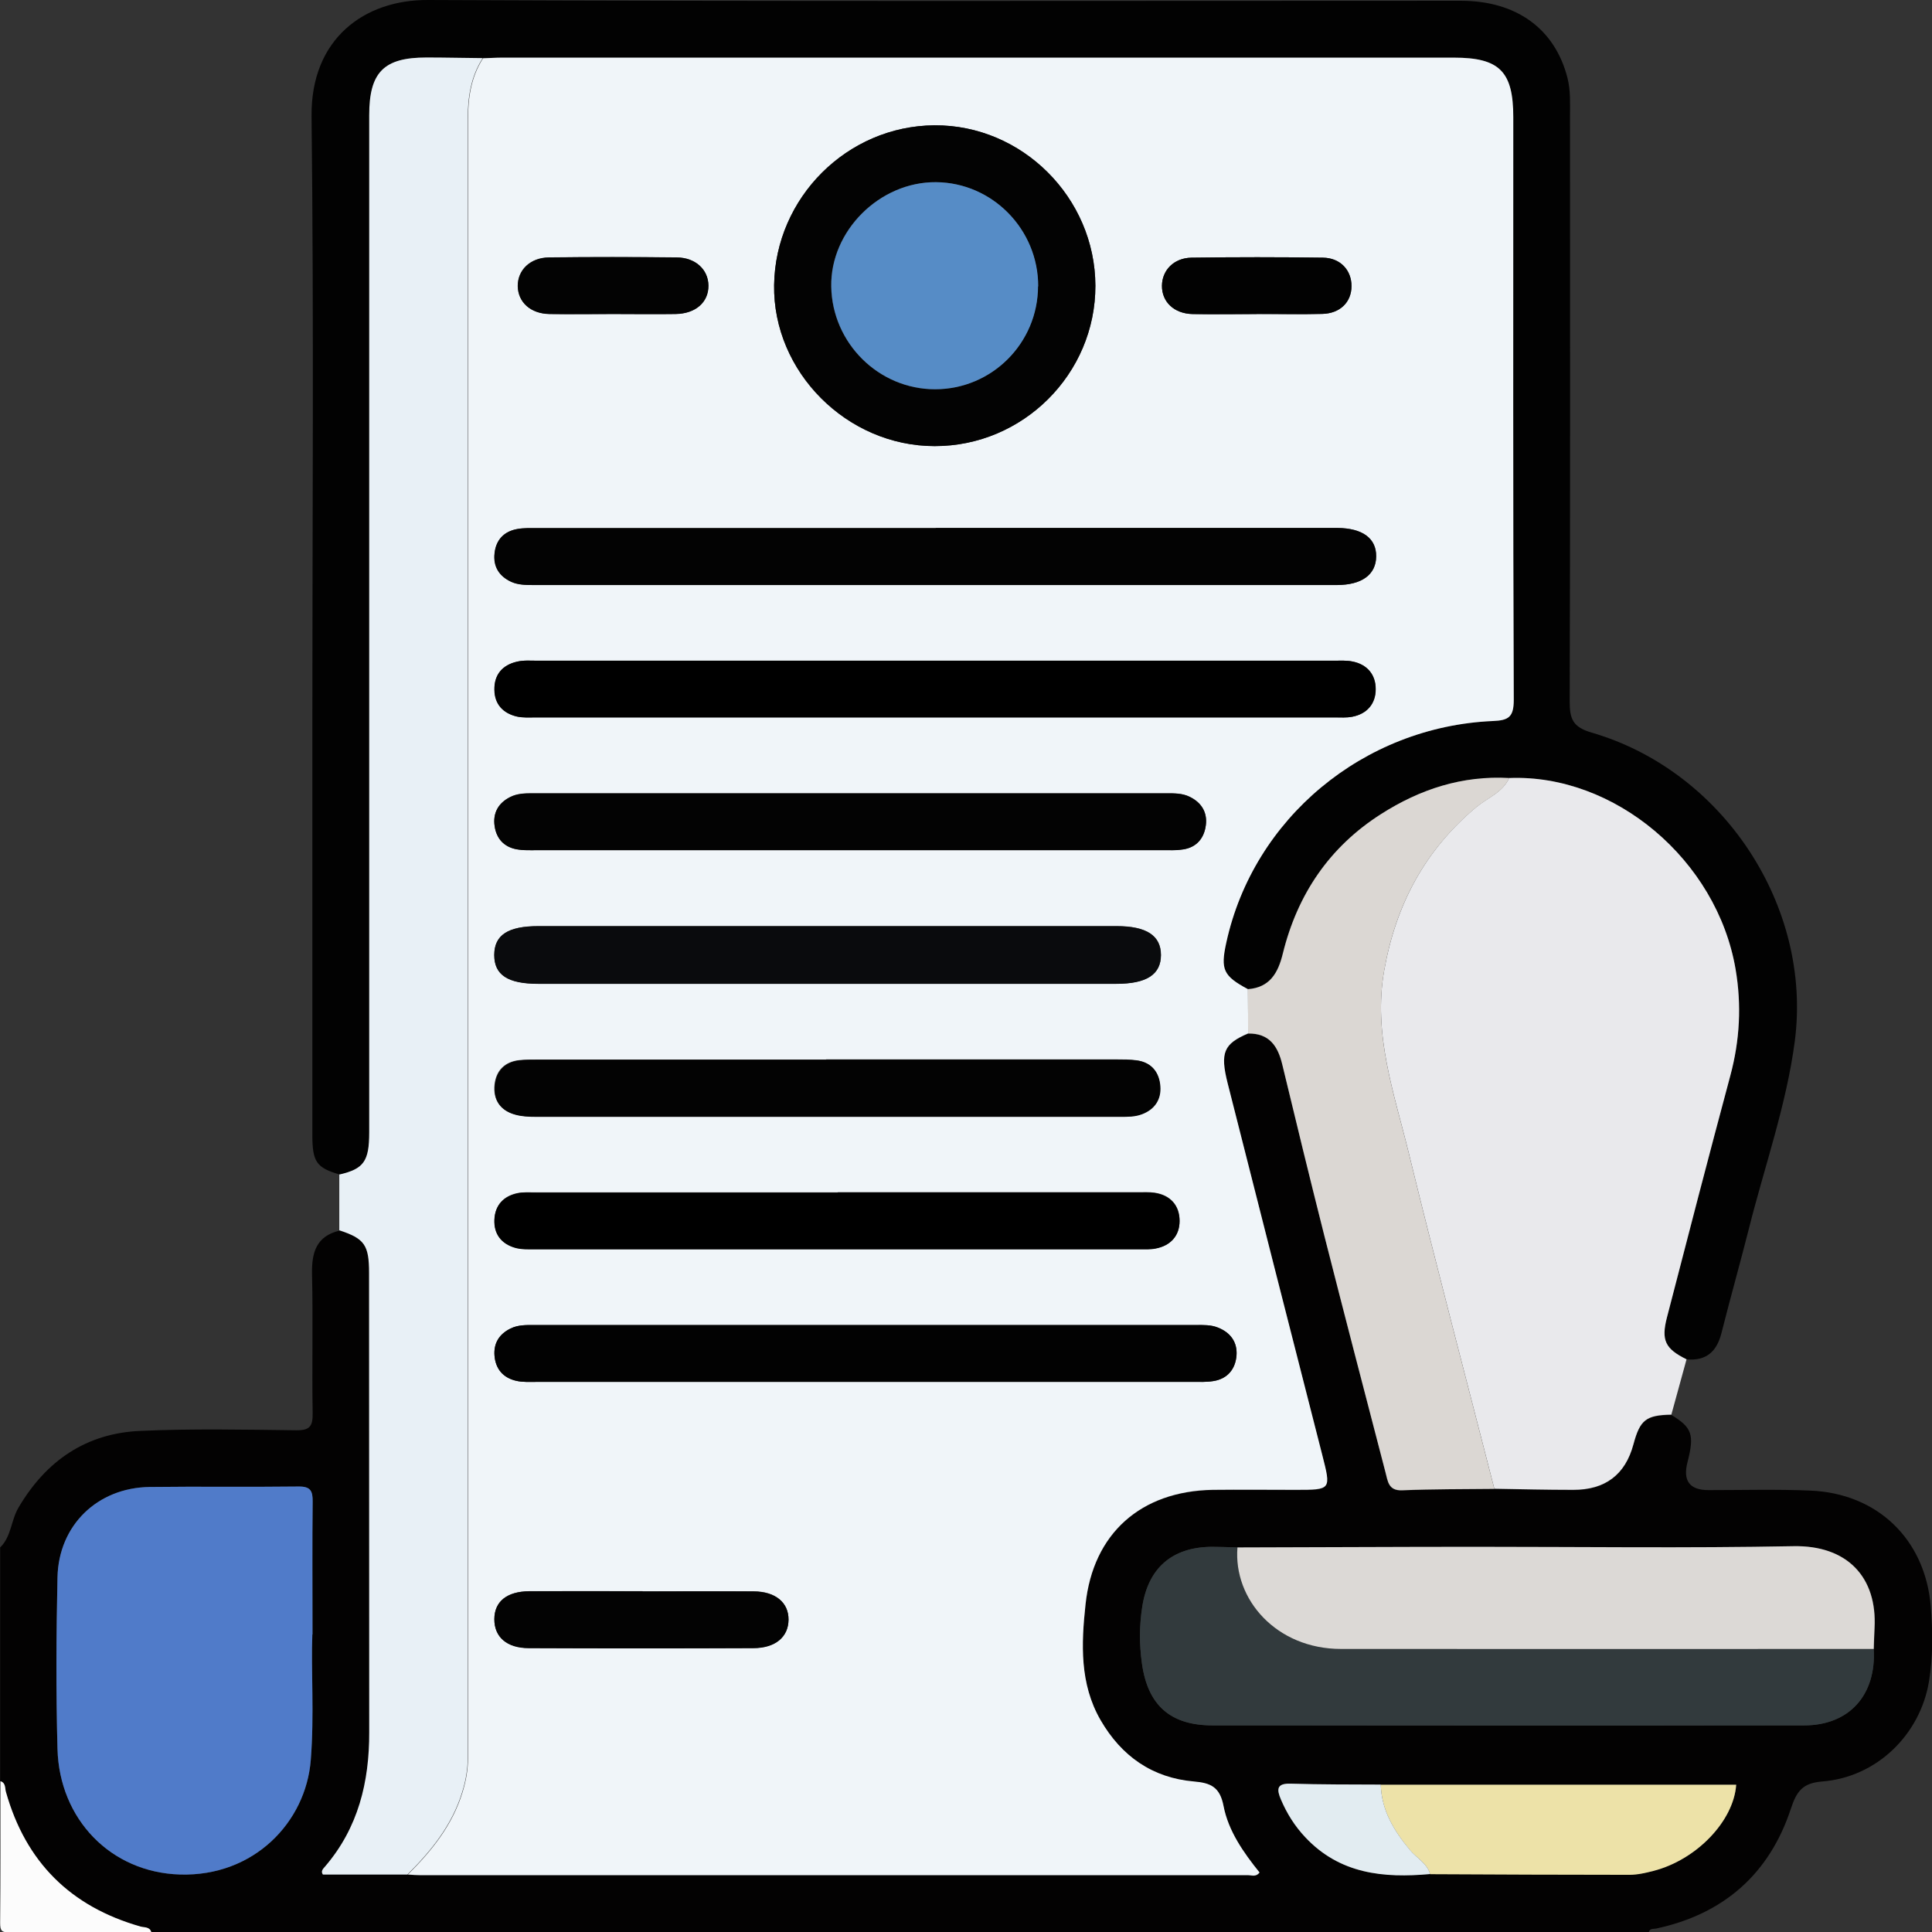 <svg xmlns="http://www.w3.org/2000/svg" id="Capa_2" data-name="Capa 2" viewBox="0 0 123.34 123.36"><rect x="0" y="0" width="123.34" height="123.36" fill="#333333" stroke="none"/><defs><style>      .cls-1 {        fill: #ede2a8;      }      .cls-1, .cls-2, .cls-3, .cls-4, .cls-5, .cls-6, .cls-7, .cls-8, .cls-9, .cls-10, .cls-11, .cls-12, .cls-13, .cls-14, .cls-15, .cls-16 {        stroke-width: 0px;      }      .cls-2 {        fill: #020202;      }      .cls-3 {        fill: #030303;      }      .cls-4 {        fill: #0a0b0d;      }      .cls-6 {        fill: #507bc9;      }      .cls-7 {        fill: #568cc6;      }      .cls-8 {        fill: #dcd9d6;      }      .cls-9 {        fill: #323a3d;      }      .cls-10 {        fill: #030202;      }      .cls-11 {        fill: #dbd7d3;      }      .cls-12 {        fill: #e9e9ec;      }      .cls-13 {        fill: #fcfcfc;      }      .cls-14 {        fill: #f0f5f9;      }      .cls-15 {        fill: #e8f0f6;      }      .cls-16 {        fill: #e2ecf1;      }    </style></defs><g id="Capa_1-2" data-name="Capa 1"><g><path class="cls-10" d="m.02,98.78c.71-.7.68-1.73,1.17-2.55,1.76-2.98,4.31-4.73,7.76-4.88,3.32-.15,6.64-.08,9.96-.04.87.01,1.06-.26,1.05-1.08-.05-2.96.03-5.92-.04-8.88-.03-1.39.27-2.44,1.77-2.79,1.6.53,1.9.94,1.9,2.72,0,9.78,0,19.55.01,29.33,0,3.18-.7,6.1-2.82,8.57-.12.14-.29.3-.14.51h5.4c.28.01.56.04.84.04,17.61,0,35.21,0,52.82,0,.21,0,.47.13.71-.17-1.02-1.27-1.98-2.64-2.3-4.25-.23-1.2-.81-1.47-1.89-1.56-2.67-.22-4.63-1.62-5.96-3.92-1.34-2.32-1.23-4.87-.96-7.38.48-4.55,3.54-7.25,8.12-7.32,1.76-.03,3.53,0,5.29,0,2.29,0,2.27,0,1.7-2.24-2.02-7.91-4.04-15.82-6.04-23.73-.49-1.95-.24-2.51,1.32-3.17,1.34-.02,1.89.81,2.17,1.97.88,3.65,1.77,7.3,2.69,10.95,1.28,5.04,2.59,10.07,3.9,15.09.14.55.16,1.19,1.07,1.15,1.96-.08,3.92-.07,5.88-.09,1.67.02,3.35.06,5.02.07q3.07.01,3.86-2.91c.42-1.56.8-1.86,2.42-1.89,1.33.81,1.48,1.26,1.03,3.02q-.46,1.78,1.34,1.78c2.16,0,4.33-.06,6.49.03,4.29.17,7.34,3.1,7.7,7.38.13,1.59.15,3.2-.11,4.79-.56,3.42-3.35,6.13-6.81,6.4-1.23.1-1.63.58-2.01,1.74-1.37,4.16-4.29,6.73-8.6,7.65-.18.04-.41-.03-.47.24H9.65c-.1-.36-.46-.29-.69-.36-4.47-1.26-7.33-4.11-8.59-8.59-.07-.23,0-.59-.36-.69v-14.93Zm91.28,20.86c4.24.02,8.48.04,12.72.04.51,0,1.04-.12,1.54-.25,2.75-.7,5.11-3.17,5.28-5.5h-22.69c-1.92-.02-3.84,0-5.76-.06-.92-.03-.88.39-.62,1.02.38.89.89,1.69,1.55,2.4,2.2,2.34,5,2.62,7.97,2.35Zm28.33-14.37c.02-.44.03-.88.05-1.32.18-3.26-1.74-5.31-5.19-5.24-6.73.13-13.47.03-20.21.04-5.09,0-10.18.03-15.27.04-.56-.01-1.12-.04-1.68-.04-2.52.03-4.03,1.36-4.41,3.84-.18,1.2-.18,2.39-.02,3.59.37,2.68,1.81,3.97,4.51,3.97,12.59.01,25.18.01,37.76,0,2.89,0,4.62-1.94,4.45-4.88Zm-99.68-.93c0-3.24-.02-5.85.01-8.46,0-.7-.13-.99-.91-.98-3.17.04-6.34-.01-9.51.03-3.32.05-5.79,2.44-5.87,5.77-.08,3.65-.1,7.3,0,10.95.12,4.5,3.42,7.89,7.82,8.02,4.73.14,8.04-3.35,8.35-7.31.23-2.89.01-5.77.1-8.02Z"></path><path class="cls-13" d="m.02,113.71c.36.1.29.46.36.69,1.26,4.47,4.12,7.32,8.59,8.59.23.07.59,0,.69.36-3.01,0-6.02-.02-9.03.02-.52,0-.62-.1-.62-.62.03-3.01.02-6.02.02-9.03Z"></path><path class="cls-2" d="m21.68,74.98c-1.48-.43-1.74-.8-1.74-2.54,0-8.59,0-17.17,0-25.76,0-13.08.1-26.16-.05-39.24C19.83,2.44,23.3-.02,27.31,0c21.99.1,43.97.05,65.96.05,3.54,0,6,1.79,6.8,4.93.2.79.16,1.59.16,2.39,0,12.48.02,24.96-.02,37.43,0,1.11.21,1.62,1.4,1.97,8.38,2.43,14.1,11.08,12.97,19.71-.54,4.09-1.94,8.01-2.94,12-.56,2.21-1.18,4.4-1.74,6.62-.3,1.19-.98,1.8-2.23,1.68-1.36-.68-1.63-1.21-1.25-2.68,1.34-5.15,2.68-10.31,4.05-15.45.6-2.25.73-4.49.33-6.78-1.19-6.96-7.71-12.47-14.46-12.2-2.99-.17-5.69.71-8.18,2.3-3.3,2.11-5.34,5.13-6.27,8.9-.3,1.23-.82,2.17-2.24,2.28-1.57-.85-1.75-1.24-1.37-2.98,1.73-7.92,8.75-13.78,17.02-14.14,1.01-.04,1.33-.27,1.33-1.35-.05-12.4-.03-24.79-.03-37.19,0-2.93-.88-3.81-3.79-3.81-20.26,0-40.52,0-60.78,0-.4,0-.8.03-1.2.04-1.2-.01-2.4-.04-3.6-.04-2.73,0-3.65.94-3.65,3.69,0,9.66,0,19.32,0,28.98,0,11.99,0,23.97,0,35.96,0,1.83-.35,2.32-1.89,2.68Z"></path><path class="cls-12" d="m96.34,49.67c6.75-.27,13.27,5.24,14.46,12.2.39,2.29.27,4.54-.33,6.78-1.38,5.14-2.72,10.3-4.05,15.45-.38,1.47-.11,2.01,1.25,2.68-.32,1.18-.65,2.35-.97,3.53-1.62.03-2,.33-2.42,1.89q-.78,2.92-3.86,2.91c-1.67,0-3.35-.04-5.02-.07-1.83-7.15-3.72-14.29-5.47-21.46-.93-3.81-2.29-7.56-1.56-11.64.75-4.2,2.6-7.67,5.87-10.41.72-.6,1.68-.93,2.11-1.87Z"></path><path class="cls-15" d="m21.68,74.98c1.54-.36,1.89-.84,1.89-2.68,0-11.99,0-23.97,0-35.96,0-9.66,0-19.32,0-28.98,0-2.75.93-3.69,3.65-3.69,1.2,0,2.4.03,3.6.04-.77,1.19-.96,2.52-.96,3.9,0,34.86,0,69.73,0,104.59,0,.77-.13,1.5-.36,2.23-.65,2.1-1.97,3.73-3.49,5.24h-5.4c-.15-.22.02-.37.14-.51,2.12-2.47,2.83-5.4,2.82-8.57-.01-9.78,0-19.55-.01-29.33,0-1.78-.29-2.19-1.9-2.72,0-1.19,0-2.38,0-3.57Z"></path><path class="cls-14" d="m26.03,119.68c1.52-1.51,2.84-3.14,3.49-5.24.23-.74.36-1.46.36-2.23,0-34.86,0-69.73,0-104.59,0-1.38.19-2.71.96-3.9.4-.01.8-.04,1.2-.04,20.26,0,40.52,0,60.78,0,2.91,0,3.79.88,3.79,3.81,0,12.4-.02,24.79.03,37.19,0,1.09-.32,1.31-1.33,1.35-8.27.36-15.29,6.22-17.02,14.14-.38,1.73-.2,2.13,1.38,2.98,0,.94.01,1.88.02,2.82-1.56.66-1.81,1.22-1.32,3.17,2,7.91,4.02,15.82,6.04,23.73.57,2.24.59,2.24-1.7,2.24-1.76,0-3.53-.02-5.29,0-4.58.08-7.64,2.77-8.12,7.32-.27,2.5-.38,5.06.96,7.38,1.33,2.3,3.3,3.69,5.96,3.92,1.08.09,1.66.36,1.89,1.56.31,1.61,1.28,2.98,2.3,4.25-.23.3-.5.17-.71.17-17.61,0-35.21,0-52.82,0-.28,0-.56-.02-.84-.04ZM59.74,33.71c-8.47,0-16.93,0-25.4,0-.44,0-.89-.02-1.32.06-.84.15-1.35.7-1.44,1.54-.09.85.29,1.47,1.07,1.83.45.2.93.2,1.42.2,17.1,0,34.19,0,51.29,0,1.59,0,2.49-.66,2.5-1.82.01-1.15-.87-1.8-2.47-1.82-.24,0-.48,0-.72,0-8.31,0-16.61,0-24.92,0Zm0,8.47c-8.47,0-16.93,0-25.4,0-.44,0-.9-.04-1.32.06-.93.21-1.47.83-1.45,1.8.02.92.55,1.49,1.42,1.7.38.09.8.06,1.2.06,17.02,0,34.03,0,51.05,0,.36,0,.73.02,1.08-.04.96-.18,1.51-.83,1.51-1.76,0-.92-.54-1.59-1.49-1.77-.39-.08-.8-.05-1.2-.05-8.47,0-16.93,0-25.4,0Zm10.19-23.94c-.01-5.62-4.68-10.28-10.28-10.24-5.56.04-10.15,4.61-10.23,10.2-.08,5.54,4.64,10.28,10.25,10.28,5.64,0,10.27-4.61,10.26-10.24Zm-14.73,69.98c6.98,0,13.95,0,20.93,0,.44,0,.89.02,1.32-.05.92-.14,1.42-.77,1.49-1.64.06-.83-.37-1.45-1.17-1.77-.46-.19-.94-.17-1.42-.17-14.07,0-28.15,0-42.22,0-.52,0-1.05-.01-1.53.22-.72.35-1.09.94-1.03,1.74.07.85.56,1.41,1.38,1.6.42.1.88.07,1.32.07,6.98,0,13.95,0,20.93,0Zm-.95-33.95c6.65,0,13.31,0,19.96,0,.44,0,.89.01,1.32-.05.87-.13,1.35-.71,1.45-1.54.11-.84-.29-1.47-1.06-1.83-.44-.21-.93-.21-1.41-.21-13.51,0-27.02,0-40.53,0-.49,0-.97.01-1.41.24-.76.38-1.12,1.03-.99,1.87.12.79.6,1.31,1.39,1.46.43.08.88.06,1.32.06,6.65,0,13.31,0,19.96,0Zm-1.37,8.53c6.13,0,12.26,0,18.4,0,1.92,0,2.83-.59,2.84-1.83,0-1.24-.92-1.85-2.83-1.85-12.3,0-24.61,0-36.91,0-1.95,0-2.81.57-2.82,1.84,0,1.27.86,1.84,2.81,1.84,6.17,0,12.34,0,18.52,0Zm.6,13.32c-6.42,0-12.84,0-19.26,0-.4,0-.81-.03-1.2.05-.88.19-1.41.76-1.45,1.68-.04.92.45,1.54,1.31,1.79.41.12.87.1,1.31.1,12.84,0,25.68,0,38.52,0,.36,0,.73.02,1.08-.05.95-.18,1.52-.81,1.52-1.75,0-.98-.58-1.65-1.6-1.8-.35-.05-.72-.03-1.08-.03-6.38,0-12.76,0-19.14,0Zm-.73-8.48c-6.14,0-12.28,0-18.42,0-.4,0-.8,0-1.2.04-.91.11-1.46.66-1.56,1.56-.1.96.35,1.64,1.29,1.9.42.11.87.14,1.3.14,12.44,0,24.87,0,37.31,0,.48,0,.96,0,1.42-.17.81-.31,1.22-.95,1.16-1.77-.06-.87-.53-1.51-1.47-1.65-.43-.06-.88-.06-1.32-.06-6.18,0-12.36,0-18.54,0Zm-11.73,33.94c-2.41,0-4.82-.01-7.22,0-1.44.01-2.23.66-2.24,1.78,0,1.13.79,1.84,2.2,1.85,4.78.02,9.55.02,14.33,0,1.41,0,2.24-.72,2.25-1.81.01-1.09-.82-1.8-2.22-1.81-2.37-.02-4.74,0-7.1,0Zm-1.86-81.54c1.32,0,2.64.02,3.96,0,1.29-.02,2.12-.76,2.1-1.82-.01-1.01-.82-1.78-2.02-1.79-2.72-.03-5.44-.03-8.17,0-1.19.02-1.99.81-1.98,1.83.01,1.02.81,1.75,2.02,1.78,1.36.03,2.72,0,4.08,0Zm41.06,0c1.4,0,2.8.03,4.2,0,1.13-.03,1.85-.75,1.86-1.77,0-1.01-.7-1.81-1.82-1.82-2.8-.04-5.6-.04-8.4,0-1.12.02-1.87.8-1.88,1.79-.01,1.03.77,1.79,1.96,1.81,1.36.03,2.72,0,4.08,0Z"></path><path class="cls-6" d="m19.94,104.34c-.09,2.25.13,5.14-.1,8.02-.31,3.96-3.62,7.45-8.35,7.31-4.41-.13-7.7-3.52-7.82-8.02-.1-3.65-.08-7.3,0-10.95.07-3.33,2.55-5.72,5.87-5.77,3.17-.04,6.34.01,9.51-.03.79-.01.92.29.91.98-.03,2.61-.01,5.22-.01,8.46Z"></path><path class="cls-11" d="m79.68,65.97c0-.94-.01-1.88-.02-2.82,1.41-.1,1.94-1.04,2.24-2.28.93-3.77,2.97-6.8,6.27-8.9,2.49-1.59,5.19-2.47,8.18-2.3-.42.93-1.39,1.27-2.11,1.87-3.27,2.74-5.13,6.21-5.87,10.41-.73,4.08.63,7.83,1.56,11.64,1.75,7.17,3.64,14.31,5.47,21.46-1.96.02-3.92.01-5.88.09-.9.04-.92-.61-1.07-1.15-1.31-5.03-2.62-10.06-3.9-15.09-.92-3.64-1.81-7.29-2.69-10.95-.28-1.17-.83-1.99-2.17-1.97Z"></path><path class="cls-9" d="m119.62,105.27c.17,2.94-1.56,4.88-4.45,4.88-12.59.02-25.18.01-37.76,0-2.7,0-4.14-1.29-4.51-3.97-.17-1.2-.17-2.39.02-3.59.38-2.48,1.9-3.81,4.41-3.84.56,0,1.12.02,1.68.04-.27,3.32,2.49,6.48,6.61,6.48,11.34,0,22.67,0,34.01,0Z"></path><path class="cls-8" d="m119.62,105.27c-11.34,0-22.67.01-34.01,0-4.12,0-6.88-3.16-6.61-6.48,5.09-.01,10.18-.04,15.27-.04,6.74,0,13.47.09,20.21-.04,3.45-.07,5.37,1.98,5.19,5.24-.02.44-.04.88-.05,1.32Z"></path><path class="cls-1" d="m88.15,113.94h22.69c-.16,2.32-2.53,4.79-5.28,5.5-.5.13-1.02.25-1.54.25-4.24,0-8.48-.02-12.72-.04-.2-.71-.86-1.03-1.29-1.54-1.01-1.22-1.81-2.52-1.86-4.16Z"></path><path class="cls-16" d="m88.15,113.94c.05,1.64.85,2.95,1.86,4.16.43.52,1.09.84,1.29,1.54-2.97.27-5.77,0-7.97-2.35-.67-.71-1.17-1.51-1.55-2.4-.27-.63-.31-1.05.62-1.02,1.92.06,3.84.05,5.76.06Z"></path><path class="cls-3" d="m59.74,33.71c8.31,0,16.61,0,24.92,0,.24,0,.48,0,.72,0,1.61.01,2.49.66,2.47,1.82-.01,1.15-.91,1.82-2.5,1.82-17.1,0-34.19,0-51.29,0-.48,0-.97,0-1.42-.2-.78-.36-1.17-.98-1.07-1.83.09-.85.6-1.39,1.44-1.54.43-.08.88-.06,1.32-.06,8.47,0,16.93,0,25.4,0Z"></path><path class="cls-5" d="m59.73,42.18c8.47,0,16.93,0,25.4,0,.4,0,.81-.03,1.2.05.96.19,1.5.85,1.49,1.77,0,.92-.55,1.58-1.51,1.76-.35.07-.72.04-1.08.04-17.02,0-34.03,0-51.05,0-.4,0-.81.03-1.2-.06-.87-.21-1.41-.78-1.42-1.7-.02-.98.52-1.59,1.45-1.8.42-.1.88-.06,1.32-.06,8.47,0,16.93,0,25.4,0Z"></path><path class="cls-3" d="m69.93,18.24c.01,5.63-4.62,10.25-10.26,10.24-5.61,0-10.33-4.75-10.25-10.28.08-5.59,4.67-10.16,10.23-10.2,5.6-.04,10.26,4.62,10.28,10.24Zm-3.66.04c.01-3.62-2.92-6.62-6.52-6.65-3.6-.03-6.75,3.1-6.69,6.66.06,3.62,3.04,6.57,6.63,6.56,3.62,0,6.56-2.94,6.57-6.57Z"></path><path class="cls-2" d="m55.2,88.22c-6.98,0-13.95,0-20.93,0-.44,0-.89.03-1.32-.07-.83-.19-1.31-.75-1.38-1.6-.07-.81.31-1.39,1.03-1.74.48-.24,1.01-.22,1.53-.22,14.07,0,28.15,0,42.22,0,.48,0,.96-.02,1.42.17.8.32,1.23.94,1.17,1.77-.07.87-.57,1.5-1.49,1.64-.43.07-.88.05-1.32.05-6.98,0-13.95,0-20.93,0Z"></path><path class="cls-3" d="m54.25,54.28c-6.65,0-13.31,0-19.96,0-.44,0-.89.02-1.32-.06-.79-.15-1.27-.67-1.39-1.46-.13-.85.23-1.49.99-1.87.44-.22.92-.24,1.41-.24,13.51,0,27.02,0,40.53,0,.48,0,.97,0,1.41.21.77.36,1.17,1,1.06,1.83-.11.82-.59,1.41-1.45,1.54-.43.07-.88.05-1.32.05-6.65,0-13.31,0-19.96,0Z"></path><path class="cls-4" d="m52.88,62.81c-6.17,0-12.34,0-18.52,0-1.95,0-2.81-.57-2.81-1.84,0-1.27.87-1.84,2.82-1.84,12.3,0,24.61,0,36.91,0,1.91,0,2.83.6,2.83,1.85,0,1.24-.92,1.83-2.84,1.83-6.13,0-12.26,0-18.4,0Z"></path><path class="cls-5" d="m53.48,76.13c6.38,0,12.76,0,19.14,0,.36,0,.73-.02,1.08.03,1.02.15,1.6.81,1.6,1.8,0,.93-.57,1.57-1.52,1.75-.35.07-.72.05-1.08.05-12.84,0-25.68,0-38.52,0-.44,0-.9.02-1.31-.1-.86-.25-1.35-.87-1.31-1.79.04-.92.58-1.48,1.45-1.68.38-.09.8-.05,1.2-.05,6.42,0,12.84,0,19.26,0Z"></path><path class="cls-3" d="m52.75,67.65c6.18,0,12.36,0,18.54,0,.44,0,.89,0,1.32.06.94.13,1.41.78,1.47,1.65.06.82-.35,1.46-1.16,1.77-.46.18-.94.17-1.42.17-12.44,0-24.87,0-37.31,0-.44,0-.89-.02-1.3-.14-.94-.26-1.4-.94-1.29-1.9.1-.9.64-1.45,1.56-1.56.4-.05.8-.04,1.2-.04,6.14,0,12.28,0,18.42,0Z"></path><path class="cls-3" d="m41.02,101.6c2.37,0,4.74-.01,7.1,0,1.39.01,2.23.72,2.22,1.81-.01,1.1-.84,1.81-2.25,1.81-4.78.02-9.55.02-14.33,0-1.42,0-2.21-.72-2.2-1.85,0-1.12.79-1.77,2.24-1.78,2.41-.02,4.82,0,7.22,0Z"></path><path class="cls-3" d="m39.16,20.05c-1.36,0-2.72.02-4.08,0-1.21-.02-2-.75-2.02-1.78-.01-1.02.79-1.81,1.98-1.83,2.72-.04,5.44-.03,8.17,0,1.2.01,2.01.78,2.02,1.79.01,1.06-.81,1.8-2.1,1.82-1.32.02-2.64,0-3.96,0Z"></path><path class="cls-2" d="m80.22,20.05c-1.36,0-2.72.02-4.08,0-1.19-.03-1.97-.78-1.96-1.81.01-.99.76-1.77,1.88-1.79,2.8-.04,5.6-.04,8.4,0,1.12.02,1.83.81,1.82,1.82,0,1.02-.73,1.74-1.86,1.77-1.4.04-2.8,0-4.2.01Z"></path><path class="cls-7" d="m66.27,18.28c-.01,3.63-2.95,6.57-6.57,6.57-3.6,0-6.57-2.94-6.63-6.56-.06-3.55,3.09-6.69,6.69-6.66,3.6.03,6.53,3.02,6.52,6.65Z"></path></g></g></svg>